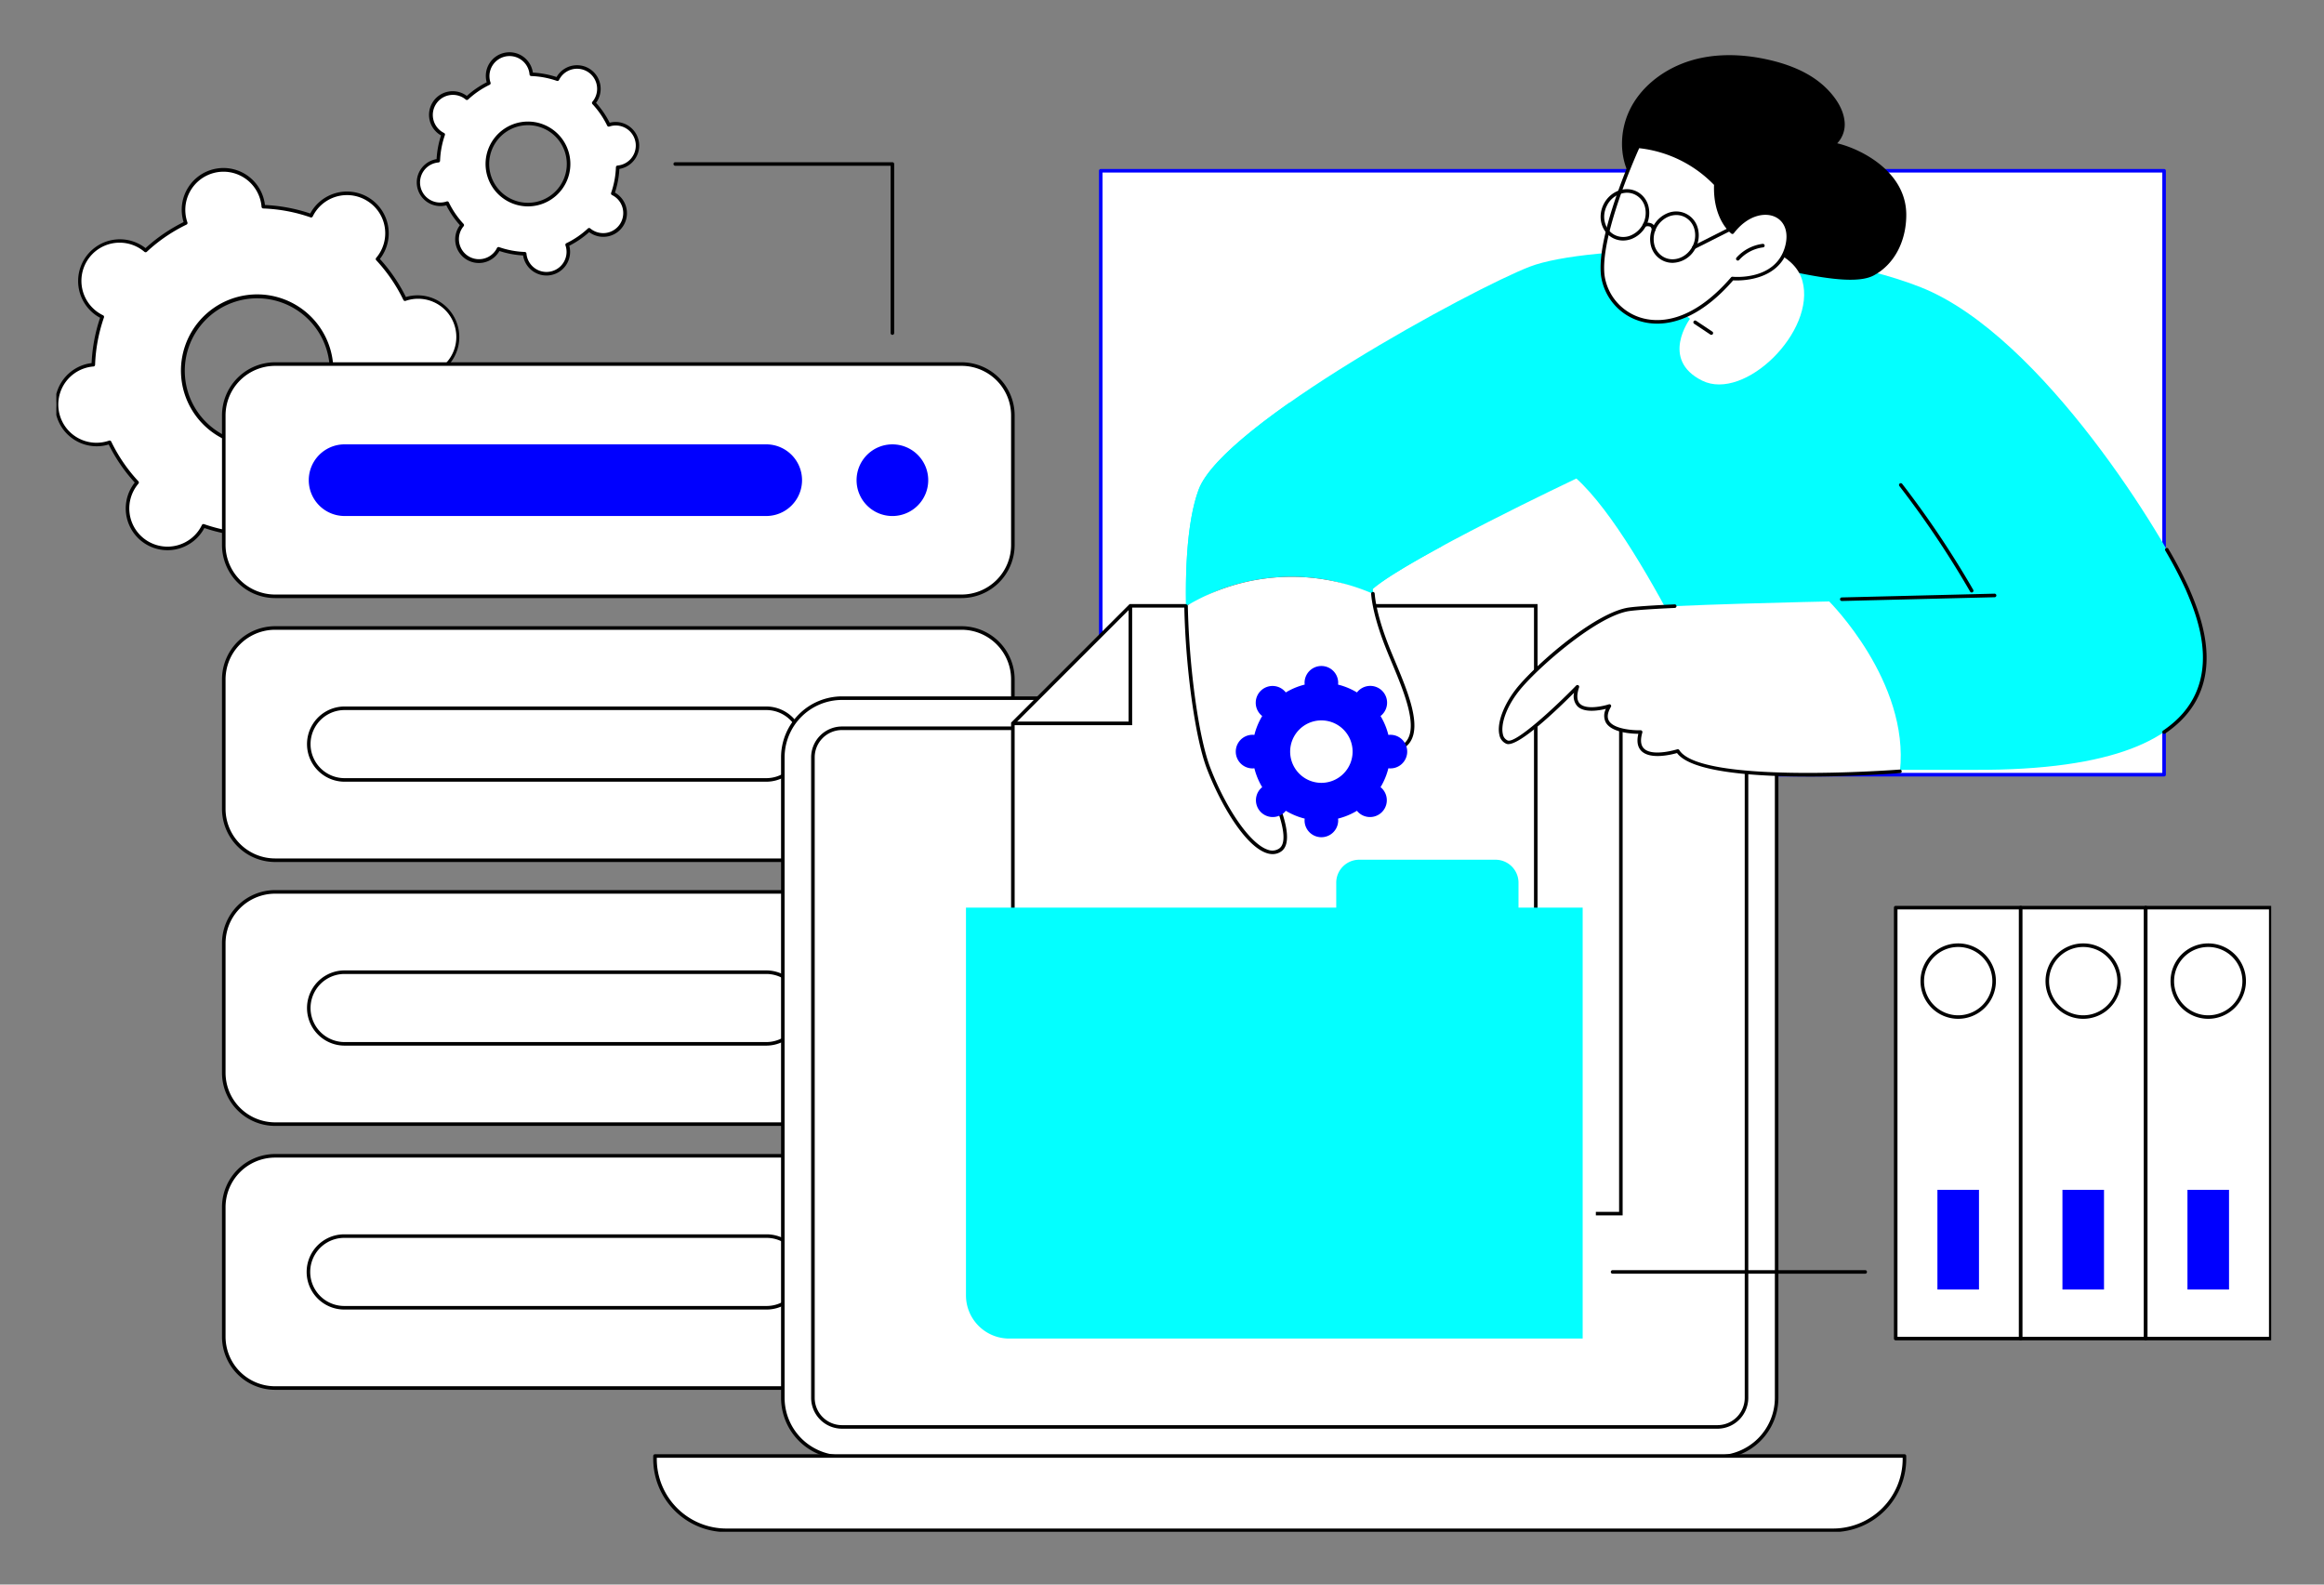 <svg xmlns="http://www.w3.org/2000/svg" xmlns:xlink="http://www.w3.org/1999/xlink" width="660" height="450" viewBox="0 0 660 450"><rect x="0" y="0" width="660" height="450" fill="#808080" stroke="none"/><defs><clipPath id="a"><rect width="629" height="420" transform="translate(0.386 0.092)" fill="none"/></clipPath><clipPath id="c"><rect width="660" height="450"/></clipPath></defs><g id="b" clip-path="url(#c)"><g transform="translate(15.613 14.908)"><g clip-path="url(#a)"><path d="M78.651,166.411a11.312,11.312,0,0,0-.373-1.329,46.312,46.312,0,0,0,11.4-7.8A11.347,11.347,0,1,0,103.185,139.1a11.306,11.306,0,0,0-1.2-.676,46.343,46.343,0,0,0,2.546-13.581A11.353,11.353,0,1,0,99.9,102.8,46.348,46.348,0,0,0,92.1,91.4a11.351,11.351,0,1,0-18.855-12.31,46.309,46.309,0,0,0-13.577-2.549,11.563,11.563,0,0,0-.194-1.367,11.349,11.349,0,1,0-22.212,4.669,11.513,11.513,0,0,0,.373,1.329,46.317,46.317,0,0,0-11.4,7.8,11.35,11.35,0,1,0-12.3,18.86,46.344,46.344,0,0,0-2.547,13.581,11.353,11.353,0,1,0,4.633,22.04,46.332,46.332,0,0,0,7.8,11.406,11.352,11.352,0,1,0,18.855,12.31,46.3,46.3,0,0,0,13.577,2.549,11.345,11.345,0,1,0,22.406-3.3M37.33,127.46a21.075,21.075,0,1,1,24.962,16.3,21.079,21.079,0,0,1-24.962-16.3" transform="translate(-0.494 -32.741)" fill="#fff"/><path d="M67.028,180.111a11.866,11.866,0,0,1-11.578-9.423c-.064-.307-.117-.631-.158-.984a46.783,46.783,0,0,1-12.868-2.416c-.166.314-.332.6-.5.859a11.856,11.856,0,1,1-19.855-12.962c.171-.262.364-.529.583-.808a46.807,46.807,0,0,1-7.392-10.81c-.34.1-.658.187-.964.252A11.857,11.857,0,0,1,9.416,120.61c.306-.065.63-.117.984-.158a46.808,46.808,0,0,1,2.414-12.872c-.314-.167-.6-.333-.86-.5A11.855,11.855,0,1,1,24.91,87.218c.262.171.528.363.807.584a46.783,46.783,0,0,1,10.806-7.393c-.1-.34-.188-.659-.252-.964a11.854,11.854,0,1,1,23.2-4.877c.064.306.117.63.158.984A46.8,46.8,0,0,1,72.5,77.968c.166-.314.332-.6.5-.859A11.855,11.855,0,1,1,92.855,90.071c-.171.262-.363.529-.583.808a46.831,46.831,0,0,1,7.392,10.811c.34-.105.658-.187.964-.251a11.858,11.858,0,0,1,4.878,23.208c-.306.064-.631.116-.984.158a46.8,46.8,0,0,1-2.414,12.872c.314.167.6.333.86.5a11.856,11.856,0,1,1-12.956,19.859c-.261-.171-.528-.364-.806-.584A46.8,46.8,0,0,1,78.4,164.847c.1.339.187.658.252.964a11.855,11.855,0,0,1-9.161,14.042,11.959,11.959,0,0,1-2.462.258M42.174,166.162a.53.53,0,0,1,.166.027,45.75,45.75,0,0,0,13.429,2.523.505.505,0,0,1,.485.461,10.84,10.84,0,1,0,21.408-3.154,10.98,10.98,0,0,0-.357-1.271.5.5,0,0,1,.258-.617,45.8,45.8,0,0,0,11.277-7.716.5.5,0,0,1,.669-.016,10.845,10.845,0,1,0,11.755-18.02.5.5,0,0,1-.254-.619,45.813,45.813,0,0,0,2.519-13.433.505.505,0,0,1,.461-.484,11.151,11.151,0,0,0,1.307-.185,10.848,10.848,0,1,0-5.734-20.874.506.506,0,0,1-.617-.259,45.819,45.819,0,0,0-7.713-11.282.5.5,0,0,1-.017-.669,10.793,10.793,0,0,0-2.364-16.068,10.841,10.841,0,0,0-15.007,3.154,10.972,10.972,0,0,0-.645,1.151.506.506,0,0,1-.62.254,45.8,45.8,0,0,0-13.429-2.522.5.5,0,0,1-.485-.461,10.949,10.949,0,0,0-.184-1.307,10.844,10.844,0,1,0-20.867,5.732.5.5,0,0,1-.258.617A45.773,45.773,0,0,0,26.081,88.84a.5.5,0,0,1-.669.017,10.922,10.922,0,0,0-1.054-.793,10.846,10.846,0,1,0-11.852,18.167,10.93,10.93,0,0,0,1.15.646.5.5,0,0,1,.254.619,45.805,45.805,0,0,0-2.519,13.433.5.5,0,0,1-.461.485,11.039,11.039,0,0,0-1.307.184,10.848,10.848,0,1,0,5.734,20.874.506.506,0,0,1,.617.259,45.816,45.816,0,0,0,7.714,11.282.5.5,0,0,1,.017.669,10.847,10.847,0,1,0,18.015,11.762.506.506,0,0,1,.454-.282M57.42,144.223a21.642,21.642,0,1,1,4.482-.469,21.771,21.771,0,0,1-4.482.469m.043-42.175A20.582,20.582,0,1,0,77.591,118.4a20.579,20.579,0,0,0-20.128-16.348" transform="translate(0 -32.245)"/><path d="M246.784,55.835a6.22,6.22,0,0,0-.2-.727,25.338,25.338,0,0,0,6.236-4.266A6.205,6.205,0,1,0,260.2,40.9a6.34,6.34,0,0,0-.658-.37,25.354,25.354,0,0,0,1.393-7.427A6.209,6.209,0,1,0,258.4,21.047a25.355,25.355,0,0,0-4.265-6.238,6.208,6.208,0,1,0-10.312-6.732A25.329,25.329,0,0,0,236.4,6.682a6.078,6.078,0,0,0-.106-.747,6.207,6.207,0,1,0-11.943,3.28,25.328,25.328,0,0,0-6.236,4.266A6.207,6.207,0,1,0,211.387,23.8a25.355,25.355,0,0,0-1.393,7.427,6.209,6.209,0,1,0,2.534,12.054,25.346,25.346,0,0,0,4.265,6.238,6.087,6.087,0,0,0-.454.6,6.208,6.208,0,1,0,10.4,6.787,6.284,6.284,0,0,0,.369-.659,25.313,25.313,0,0,0,7.425,1.394,6.1,6.1,0,0,0,.106.748,6.207,6.207,0,1,0,12.147-2.554m-22.6-21.3a11.526,11.526,0,1,1,13.651,8.912,11.528,11.528,0,0,1-13.651-8.912" transform="translate(-101.131 -0.496)" fill="#fff"/><path d="M240.2,63.332A6.719,6.719,0,0,1,233.648,58c-.025-.118-.046-.238-.065-.366a25.81,25.81,0,0,1-6.726-1.263c-.063.112-.127.218-.192.318a6.713,6.713,0,1,1-11.242-7.339c.066-.1.136-.2.213-.3a25.83,25.83,0,0,1-3.864-5.651c-.124.034-.243.064-.361.088a6.714,6.714,0,0,1-2.763-13.14c.117-.025.238-.046.366-.065a25.848,25.848,0,0,1,1.262-6.729c-.113-.064-.218-.128-.318-.193a6.713,6.713,0,1,1,7.336-11.244c.1.065.2.136.3.213a25.814,25.814,0,0,1,5.649-3.864c-.034-.124-.064-.243-.088-.361a6.712,6.712,0,1,1,13.136-2.761c.024.117.046.238.064.366a25.821,25.821,0,0,1,6.726,1.263c.063-.112.127-.217.193-.317a6.712,6.712,0,1,1,11.241,7.339c-.065.1-.136.2-.213.3a25.834,25.834,0,0,1,3.864,5.651c.124-.034.243-.064.361-.088a6.714,6.714,0,0,1,2.762,13.14c-.117.025-.238.046-.366.065a25.839,25.839,0,0,1-1.262,6.729c.113.064.218.128.318.193a6.713,6.713,0,1,1-7.336,11.244c-.1-.066-.2-.136-.3-.213a25.815,25.815,0,0,1-5.648,3.864c.034.124.063.243.088.361a6.713,6.713,0,0,1-5.187,7.951,6.778,6.778,0,0,1-1.394.145m-13.592-8.086a.5.5,0,0,1,.166.028,24.819,24.819,0,0,0,7.277,1.367.5.5,0,0,1,.485.461,5.54,5.54,0,0,0,.1.687A5.7,5.7,0,1,0,245.8,55.444h0a5.653,5.653,0,0,0-.188-.668.5.5,0,0,1,.258-.617,24.8,24.8,0,0,0,6.111-4.181.505.505,0,0,1,.67-.017,5.7,5.7,0,1,0,6.785-9.135,5.816,5.816,0,0,0-.605-.339.505.505,0,0,1-.254-.619,24.829,24.829,0,0,0,1.365-7.279.5.5,0,0,1,.461-.485,5.7,5.7,0,1,0-1.66-11.261,5.829,5.829,0,0,0-.668.188.505.505,0,0,1-.618-.258,24.818,24.818,0,0,0-4.18-6.113.5.5,0,0,1-.017-.669,5.785,5.785,0,0,0,.417-.555,5.7,5.7,0,1,0-9.55-6.235,5.574,5.574,0,0,0-.339.6.505.505,0,0,1-.62.255,24.821,24.821,0,0,0-7.278-1.367.5.5,0,0,1-.484-.461,5.814,5.814,0,0,0-.1-.687,5.7,5.7,0,1,0-11.16,2.346,5.729,5.729,0,0,0,.188.668.5.5,0,0,1-.258.617,24.8,24.8,0,0,0-6.111,4.181.506.506,0,0,1-.67.017,5.77,5.77,0,0,0-.554-.418,5.7,5.7,0,1,0-5.626,9.893.5.5,0,0,1,.254.619A24.817,24.817,0,0,0,210,30.746a.505.505,0,0,1-.461.485A5.7,5.7,0,1,0,211.871,42.3a.5.5,0,0,1,.617.259,24.836,24.836,0,0,0,4.18,6.113.505.505,0,0,1,.017.669,5.7,5.7,0,1,0,9.133,6.79,5.779,5.779,0,0,0,.339-.605.505.505,0,0,1,.454-.282M234.97,43.7a12.042,12.042,0,1,1,2.477-.259,12.054,12.054,0,0,1-2.477.259m-10.784-9.769A11.02,11.02,0,1,0,232.7,20.877a11.036,11.036,0,0,0-8.517,13.057" transform="translate(-100.636 0)"/><rect width="301.979" height="171.5" transform="translate(296.995 33.592)" fill="#fff"/><path d="M889.558,238.025H587.58a.505.505,0,0,1-.505-.505V66.02a.5.5,0,0,1,.505-.505H889.558a.5.5,0,0,1,.505.505v171.5a.505.505,0,0,1-.505.505m-301.473-1.01H889.053V66.525H588.085Z" transform="translate(-290.585 -32.428)" fill="blue"/><path d="M656.4,257s11.811,20.844,6.289,24.531-14.861-9.072-20.309-23.271-9.8-60.493-2.786-79.146,77.868-57.047,94.073-63.28,76.307-7.9,111.033,5.887,70,72.47,75.657,85.643,21,51.837-60.779,51.382h-65.1s-27.618-64.678-47.629-82.728c0,0-47.5,22.469-57.837,31.346,0,0-.353,5.212,4.229,16.749s14.11,29.7-1.578,29.279c-6.09-.162-10.865-13.29-16.32-13.962-8.6-1.059-16.831,10.991-18.945,17.57" transform="translate(-314.78 -55.033)" fill="#03ffff"/><path d="M666.386,407.815a5.4,5.4,0,0,1-1.639-.271c-6.134-1.95-13.13-13.792-17.035-23.969a.5.5,0,0,1,.943-.362c4.6,11.98,11.493,21.808,16.4,23.368a3.481,3.481,0,0,0,3.16-.336c4.209-2.811-3.228-18.179-6.449-23.863a.506.506,0,0,1-.041-.4c2.254-7.014,10.7-19,19.487-17.917,2.807.346,5.273,3.521,7.884,6.881,2.673,3.441,5.437,7,8.388,7.078a.505.505,0,0,1,.491.518.513.513,0,0,1-.518.491c-3.429-.091-6.342-3.841-9.158-7.467-2.37-3.05-4.82-6.2-7.21-6.5-8.046-.99-16.128,10.435-18.334,17.015,1.645,2.931,11.623,21.264,6.021,25.006a4.219,4.219,0,0,1-2.387.729" transform="translate(-320.582 -180.166)"/><path d="M1185.523,331.386a.505.505,0,0,1-.284-.923c18.3-12.39,9.673-32.477,6.424-40.039a120.214,120.214,0,0,0-5.8-11.08.5.5,0,1,1,.875-.505,121.216,121.216,0,0,1,5.856,11.186c3.339,7.772,12.208,28.417-6.786,41.275a.5.5,0,0,1-.283.087" transform="translate(-586.549 -137.892)"/><path d="M1057.593,273.234a.505.505,0,0,1-.438-.253A270.871,270.871,0,0,0,1037.061,243a.5.5,0,1,1,.8-.617,271.84,271.84,0,0,1,20.17,30.089.505.505,0,0,1-.437.758" transform="translate(-513.262 -119.878)"/><path d="M1004.3,306.391a.505.505,0,0,1-.012-1.01l43.379-1.069a.51.51,0,0,1,.517.492.5.5,0,0,1-.492.518l-43.379,1.069h-.013" transform="translate(-496.847 -150.625)"/><path d="M733.578,280.828a.505.505,0,0,1-.483-.358l-5.275-17.3a.5.5,0,0,1,.966-.294l5.275,17.3a.5.5,0,0,1-.336.63.5.5,0,0,1-.147.022" transform="translate(-360.239 -129.937)"/><path d="M636.776,304.222a.505.505,0,0,1-.306-.907c14.371-10.924,35.487-12.541,51.353-3.933a.5.5,0,1,1-.481.887c-15.528-8.425-36.2-6.842-50.261,3.849a.5.5,0,0,1-.305.1" transform="translate(-314.935 -145.46)"/><path d="M707.846,364.454a4.66,4.66,0,0,0-.579.039,19.5,19.5,0,0,0-2.224-5.37,4.683,4.683,0,0,0,.437-.382,4.775,4.775,0,1,0-7.135-6.315,19.445,19.445,0,0,0-5.369-2.224,4.885,4.885,0,0,0,.038-.58,4.775,4.775,0,0,0-9.549,0,4.873,4.873,0,0,0,.038.58,19.451,19.451,0,0,0-5.369,2.224A4.773,4.773,0,1,0,671,358.741a4.675,4.675,0,0,0,.437.382,19.5,19.5,0,0,0-2.224,5.37,4.66,4.66,0,0,0-.579-.039,4.775,4.775,0,0,0,0,9.549,4.863,4.863,0,0,0,.579-.038,19.483,19.483,0,0,0,2.224,5.369,4.681,4.681,0,0,0-.437.382,4.775,4.775,0,0,0,6.752,6.752,4.715,4.715,0,0,0,.382-.437,19.515,19.515,0,0,0,5.369,2.225,4.85,4.85,0,0,0-.038.579,4.775,4.775,0,0,0,9.549,0,4.863,4.863,0,0,0-.038-.579,19.509,19.509,0,0,0,5.369-2.225,4.715,4.715,0,0,0,.382.437,4.775,4.775,0,0,0,6.752-6.752,4.689,4.689,0,0,0-.437-.382,19.485,19.485,0,0,0,2.224-5.369,4.773,4.773,0,1,0,.579-9.511M688.24,378.1a8.867,8.867,0,1,1,8.867-8.867,8.867,8.867,0,0,1-8.867,8.867" transform="translate(-328.591 -170.69)" fill="#03ffff"/><path d="M942.3,26.536a7.753,7.753,0,0,0,2.11-6.08c-.318-3.665-2.568-6.929-5.1-9.463-4.842-4.841-11.678-7.272-18.269-8.554C913.432.96,905.269,1.058,898.006,4c-6.081,2.463-11.558,6.882-14.516,12.82-2.919,5.862-3.207,13.294-.007,19.1a.835.835,0,0,0-.053.672,32.345,32.345,0,0,0,12.594,16.759c6.6,4.639,14.581,6.886,22.54,7.633,7.841.737,27.114,6.881,34.168,3.042,6.07-3.3,9.186-10.035,9.186-17.181,0-12.514-13.315-18.864-19.615-20.314" transform="translate(-436.163 -0.744)"/><path d="M912.2,125.236s-8.6,11.561,3.456,17.549,32.408-14.037,28.469-28.326c-2.339-8.486-14.188-10.157-14.188-10.157l-9.263-4.1-15.835,18.989Z" transform="translate(-447.868 -49.599)" fill="#fff"/><path d="M922.32,151.705l4.6,3.066Z" transform="translate(-456.521 -75.089)" fill="#fff"/><path d="M926.422,154.781a.5.5,0,0,1-.28-.085l-4.6-3.066a.5.5,0,1,1,.56-.84l4.6,3.066a.505.505,0,0,1-.281.925" transform="translate(-456.026 -74.595)"/><path d="M907.063,77.132s-5.1-3.834-4.708-13.616A34.965,34.965,0,0,0,880.28,52.747s-11.552,25.111-10.007,36.844,18.5,21.865,36.791.7c0,0,12.509,1.252,15.4-8.8s-8.181-13.817-15.4-4.365" transform="translate(-430.689 -26.108)" fill="#fff"/><path d="M885.2,102.614a16.885,16.885,0,0,1-4.847-.7,15.771,15.771,0,0,1-11.072-12.755c-1.547-11.742,9.574-36.09,10.048-37.121a.505.505,0,0,1,.5-.292A35.806,35.806,0,0,1,902.246,62.7a.505.505,0,0,1,.119.347c-.318,7.858,3,11.767,4.137,12.863,4.3-5.31,9.6-6.051,12.785-4.448,3.209,1.615,4.423,5.327,3.168,9.686-2.735,9.5-13.806,9.286-15.67,9.179-8.622,9.892-16.236,12.291-21.589,12.292M880.1,52.79c-1.337,2.979-11.232,25.5-9.817,36.24a14.748,14.748,0,0,0,10.361,11.92c4.633,1.388,14.117,1.742,25.547-11.48a.507.507,0,0,1,.432-.172c.494.049,12.125,1.087,14.865-8.435,1.112-3.863.1-7.122-2.651-8.5-2.909-1.464-7.862-.654-11.864,4.585a.5.5,0,0,1-.7.1c-.216-.162-5.242-4.053-4.917-13.835A34.871,34.871,0,0,0,880.1,52.79" transform="translate(-430.194 -25.614)"/><path d="M945.816,112.357a.505.505,0,0,1-.378-.84,12.058,12.058,0,0,1,7.4-3.906.505.505,0,1,1,.127,1,11.03,11.03,0,0,0-6.771,3.575.506.506,0,0,1-.378.17" transform="translate(-467.901 -53.262)"/><path d="M903.348,103.98a6.231,6.231,0,0,1-2.892-.7,6.433,6.433,0,0,1-3.246-4.162,7.951,7.951,0,0,1,4.833-9.281,6.352,6.352,0,0,1,8.517,4.435,7.763,7.763,0,0,1-.674,5.548,7.517,7.517,0,0,1-6.538,4.164m1.066-13.572a5.8,5.8,0,0,0-2.02.372,6.941,6.941,0,0,0-4.207,8.079,5.434,5.434,0,0,0,2.735,3.522c2.814,1.466,6.434.106,8.067-3.032a6.758,6.758,0,0,0,.593-4.826A5.438,5.438,0,0,0,906.848,91a5.244,5.244,0,0,0-2.434-.593m5.024,9.174h0Z" transform="translate(-443.974 -44.249)"/><path d="M875.55,91.444a6.244,6.244,0,0,1-2.9-.708c-3.308-1.723-4.462-6.079-2.572-9.711s6.12-5.185,9.43-3.461a6.435,6.435,0,0,1,3.246,4.162,7.952,7.952,0,0,1-4.833,9.281,6.811,6.811,0,0,1-2.373.436m1.064-13.574a6.505,6.505,0,0,0-5.638,3.622c-1.634,3.138-.673,6.883,2.142,8.348a5.435,5.435,0,0,0,4.453.221,6.943,6.943,0,0,0,4.207-8.079,5.437,5.437,0,0,0-2.735-3.522,5.232,5.232,0,0,0-2.43-.59" transform="translate(-430.214 -38.044)"/><path d="M921.162,103.93a.505.505,0,0,1-.228-.956l11.4-5.759a.505.505,0,1,1,.456.9l-11.4,5.759a.5.5,0,0,1-.227.055" transform="translate(-455.698 -48.092)"/><path d="M895.881,98.346a.5.5,0,0,1-.505-.5,1.152,1.152,0,0,0-.368-.995,1.939,1.939,0,0,0-1.482-.022.5.5,0,1,1-.347-.948,2.89,2.89,0,0,1,2.406.141,2.079,2.079,0,0,1,.8,1.818.5.5,0,0,1-.5.508Z" transform="translate(-441.933 -47.356)"/><path d="M109.495,241.157H304.44a14.575,14.575,0,0,0,14.576-14.576v-36.8a14.576,14.576,0,0,0-14.576-14.576H109.495a14.576,14.576,0,0,0-14.576,14.576v36.8a14.576,14.576,0,0,0,14.576,14.576" transform="translate(-46.982 -86.721)" fill="#fff"/><path d="M303.945,241.167H109a15.1,15.1,0,0,1-15.081-15.081v-36.8A15.1,15.1,0,0,1,109,174.205H303.945a15.1,15.1,0,0,1,15.081,15.081v36.8a15.1,15.1,0,0,1-15.081,15.081M109,175.215a14.087,14.087,0,0,0-14.071,14.071v36.8A14.087,14.087,0,0,0,109,240.157H303.945a14.087,14.087,0,0,0,14.071-14.071v-36.8a14.086,14.086,0,0,0-14.071-14.071Z" transform="translate(-46.487 -86.226)"/><path d="M450.762,230.53a10.174,10.174,0,1,0,10.173-10.173,10.173,10.173,0,0,0-10.173,10.173" transform="translate(-223.114 -109.07)" fill="blue"/><path d="M152.691,240.7h119.94a10.174,10.174,0,0,0,0-20.347H152.691a10.174,10.174,0,0,0,0,20.347" transform="translate(-70.542 -109.07)" fill="blue"/><path d="M109.495,389.56H304.44a14.575,14.575,0,0,0,14.576-14.576v-36.8a14.576,14.576,0,0,0-14.576-14.576H109.495a14.576,14.576,0,0,0-14.576,14.576v36.8a14.576,14.576,0,0,0,14.576,14.576" transform="translate(-46.982 -160.176)" fill="#fff"/><path d="M303.945,389.57H109A15.1,15.1,0,0,1,93.919,374.49v-36.8A15.1,15.1,0,0,1,109,322.608H303.945a15.1,15.1,0,0,1,15.081,15.081v36.8a15.1,15.1,0,0,1-15.081,15.081M109,323.618a14.087,14.087,0,0,0-14.071,14.071v36.8A14.087,14.087,0,0,0,109,388.56H303.945a14.087,14.087,0,0,0,14.071-14.071v-36.8a14.086,14.086,0,0,0-14.071-14.071Z" transform="translate(-46.487 -159.681)"/><path d="M450.762,378.932a10.174,10.174,0,1,0,10.173-10.173,10.173,10.173,0,0,0-10.173,10.173" transform="translate(-223.114 -182.525)" fill="#fff"/><path d="M460.44,389.116a10.679,10.679,0,1,1,10.679-10.679,10.691,10.691,0,0,1-10.679,10.679m0-20.347a9.669,9.669,0,1,0,9.669,9.668,9.679,9.679,0,0,0-9.669-9.668" transform="translate(-222.619 -182.03)"/><path d="M152.691,389.107h119.94a10.173,10.173,0,1,0,0-20.347H152.691a10.173,10.173,0,1,0,0,20.347" transform="translate(-70.542 -182.525)" fill="#fff"/><path d="M272.136,389.116H152.2a10.679,10.679,0,0,1,0-21.357h119.94a10.679,10.679,0,0,1,0,21.357M152.2,368.769a9.669,9.669,0,0,0,0,19.337h119.94a9.669,9.669,0,0,0,0-19.337Z" transform="translate(-70.047 -182.03)"/><path d="M109.495,537.963H304.44a14.575,14.575,0,0,0,14.576-14.576v-36.8A14.576,14.576,0,0,0,304.44,472.01H109.495a14.576,14.576,0,0,0-14.576,14.576v36.8a14.576,14.576,0,0,0,14.576,14.576" transform="translate(-46.982 -233.631)" fill="#fff"/><path d="M303.945,537.973H109a15.1,15.1,0,0,1-15.081-15.081v-36.8A15.1,15.1,0,0,1,109,471.011H303.945a15.1,15.1,0,0,1,15.081,15.081v36.8a15.1,15.1,0,0,1-15.081,15.081M109,472.021a14.087,14.087,0,0,0-14.071,14.071v36.8A14.087,14.087,0,0,0,109,536.963H303.945a14.087,14.087,0,0,0,14.071-14.071v-36.8a14.086,14.086,0,0,0-14.071-14.071Z" transform="translate(-46.487 -233.137)"/><path d="M450.762,527.335a10.174,10.174,0,1,0,10.173-10.173,10.173,10.173,0,0,0-10.173,10.173" transform="translate(-223.114 -255.98)" fill="#fff"/><path d="M460.44,537.519a10.679,10.679,0,1,1,10.679-10.679,10.691,10.691,0,0,1-10.679,10.679m0-20.347a9.669,9.669,0,1,0,9.669,9.668,9.679,9.679,0,0,0-9.669-9.668" transform="translate(-222.619 -255.485)"/><path d="M152.691,537.509h119.94a10.174,10.174,0,0,0,0-20.348H152.691a10.174,10.174,0,0,0,0,20.348" transform="translate(-70.542 -255.979)" fill="#fff"/><path d="M272.136,537.519H152.2a10.679,10.679,0,0,1,0-21.357h119.94a10.679,10.679,0,0,1,0,21.357M152.2,517.172a9.669,9.669,0,0,0,0,19.337h119.94a9.669,9.669,0,0,0,0-19.337Z" transform="translate(-70.047 -255.485)"/><path d="M109.495,686.365H304.44a14.575,14.575,0,0,0,14.576-14.576v-36.8a14.576,14.576,0,0,0-14.576-14.576H109.495a14.576,14.576,0,0,0-14.576,14.576v36.8a14.576,14.576,0,0,0,14.576,14.576" transform="translate(-46.982 -307.086)" fill="#fff"/><path d="M303.945,686.376H109A15.1,15.1,0,0,1,93.919,671.3v-36.8A15.1,15.1,0,0,1,109,619.414H303.945a15.1,15.1,0,0,1,15.081,15.081v36.8a15.1,15.1,0,0,1-15.081,15.08M109,620.424a14.087,14.087,0,0,0-14.071,14.071v36.8A14.087,14.087,0,0,0,109,685.366H303.945a14.086,14.086,0,0,0,14.071-14.07v-36.8a14.086,14.086,0,0,0-14.071-14.071Z" transform="translate(-46.487 -306.592)"/><path d="M450.762,675.738a10.174,10.174,0,1,0,10.173-10.173,10.173,10.173,0,0,0-10.173,10.173" transform="translate(-223.114 -329.435)" fill="#fff"/><path d="M460.44,685.922a10.678,10.678,0,1,1,10.679-10.678,10.69,10.69,0,0,1-10.679,10.678m0-20.347a9.668,9.668,0,1,0,9.669,9.668,9.679,9.679,0,0,0-9.669-9.668" transform="translate(-222.619 -328.94)"/><path d="M152.691,685.912h119.94a10.173,10.173,0,1,0,0-20.347H152.691a10.173,10.173,0,1,0,0,20.347" transform="translate(-70.542 -329.435)" fill="#fff"/><path d="M272.136,685.922H152.2a10.678,10.678,0,1,1,0-21.357h119.94a10.678,10.678,0,0,1,0,21.357M152.2,665.575a9.668,9.668,0,1,0,0,19.337h119.94a9.668,9.668,0,0,0,0-19.337Z" transform="translate(-70.047 -328.94)"/><path d="M674.722,363.074H426.092a16.8,16.8,0,0,0-16.8,16.8v181.9a16.8,16.8,0,0,0,16.8,16.8H674.722a16.8,16.8,0,0,0,16.8-16.8v-181.9a16.8,16.8,0,0,0-16.8-16.8" transform="translate(-202.586 -179.711)" fill="#fff"/><path d="M674.227,578.586H425.6a17.327,17.327,0,0,1-17.307-17.307v-181.9A17.327,17.327,0,0,1,425.6,362.074H674.227a17.326,17.326,0,0,1,17.307,17.307v181.9a17.326,17.326,0,0,1-17.307,17.307M425.6,363.084a16.316,16.316,0,0,0-16.3,16.3v181.9a16.315,16.315,0,0,0,16.3,16.3H674.227a16.315,16.315,0,0,0,16.3-16.3v-181.9a16.315,16.315,0,0,0-16.3-16.3Z" transform="translate(-202.091 -179.216)"/><path d="M16.344,0H248.8a16.343,16.343,0,0,1,16.343,16.343V182.062a16.344,16.344,0,0,1-16.344,16.344H16.344A16.344,16.344,0,0,1,0,182.062V16.344A16.344,16.344,0,0,1,16.344,0Z" transform="translate(215.251 191.911)" fill="#fff"/><path d="M682.6,578.416H433.974a8.77,8.77,0,0,1-8.759-8.76v-181.9A8.769,8.769,0,0,1,433.974,379H682.6a8.769,8.769,0,0,1,8.759,8.759v181.9a8.769,8.769,0,0,1-8.759,8.76M433.974,380.009a7.758,7.758,0,0,0-7.749,7.749v181.9a7.758,7.758,0,0,0,7.749,7.75H682.6a7.758,7.758,0,0,0,7.749-7.75v-181.9a7.758,7.758,0,0,0-7.749-7.749Z" transform="translate(-210.469 -187.593)"/><path d="M671.983,810.322H357.676a20.264,20.264,0,0,1-20.264-20.264v-.836H692.247v.836a20.264,20.264,0,0,1-20.264,20.264" transform="translate(-167.009 -390.642)" fill="#fff"/><path d="M671.488,810.332H357.181a20.793,20.793,0,0,1-20.769-20.769v-.836a.505.505,0,0,1,.505-.505H691.752a.505.505,0,0,1,.505.505v.836a20.793,20.793,0,0,1-20.769,20.769m-334.066-21.1v.331a19.781,19.781,0,0,0,19.759,19.759H671.488a19.782,19.782,0,0,0,19.759-19.759v-.331Z" transform="translate(-166.514 -390.147)"/><rect width="83.892" height="152.472" transform="translate(360.808 177.276)" fill="#fff"/><path d="M572.023,311.155l-33.374,33.374v83.4h148.5V311.155Z" transform="translate(-266.615 -154.012)" fill="#fff"/><path d="M687.161,427.94H537.649V343.825l33.67-33.67H687.161Zm-148.5-1.01H686.151V311.165H571.737l-33.078,33.078Z" transform="translate(-266.12 -153.518)"/><path d="M572.528,345.034H538.649v-1.01h32.869V311.155h1.01Z" transform="translate(-266.616 -154.012)"/><path d="M669.193,467.525v-7.077a6.532,6.532,0,0,0-6.532-6.532h-38.7a6.531,6.531,0,0,0-6.531,6.532v7.077H512.277v110.1A12.275,12.275,0,0,0,524.552,589.9H687.417V467.525Z" transform="translate(-253.562 -224.675)" fill="#03ffff"/><path d="M860.367,503.5h-7.605v-1.01h6.6V351.031h-20.6v-1.01h21.607Z" transform="translate(-415.162 -173.25)"/><path d="M906.233,308.693s22.876,22.766,20.089,48.235c0,0-56.715,4.431-63.1-5.775,0,0-13.366,4.243-10.546-5.381,0,0-13.485.426-8.883-7.382,0,0-12.212,4.009-9.083-5.45,0,0-16.607,17.056-19.982,15.7s-2.07-9.053,3.964-15.985,21.81-20.492,30.747-21.742,56.792-2.22,56.792-2.22" transform="translate(-402.365 -152.794)" fill="#fff"/><path d="M899.882,359.218c-15.673,0-33.346-1.265-37.364-6.665-1.55.441-7.543,1.932-10.09-.56-1.109-1.084-1.412-2.731-.9-4.9-1.953-.023-7.53-.341-9.2-3.168a4.177,4.177,0,0,1,0-3.926c-2.01.5-6.155,1.211-8.1-.735a4.26,4.26,0,0,1-.942-3.846c-4.483,4.507-16.111,15.762-19.24,14.5a3.365,3.365,0,0,1-1.969-2.5c-.853-3.548,1.508-9.422,5.741-14.285,6.249-7.178,21.97-20.639,31.058-21.91,2.084-.292,6.446-.591,12.965-.891a.505.505,0,0,1,.046,1.009c-6.488.3-10.818.6-12.871.882-8.715,1.22-24.446,14.693-30.436,21.573-4.7,5.405-6.16,10.728-5.52,13.386a2.369,2.369,0,0,0,1.364,1.8c2.234.9,13.1-9.081,19.432-15.581a.5.5,0,0,1,.841.511c-.724,2.189-.641,3.75.246,4.639,1.763,1.768,6.517.724,8.2.172a.5.5,0,0,1,.592.736c-.955,1.62-1.137,2.949-.543,3.952,1.409,2.377,6.958,2.732,8.976,2.669a.5.5,0,0,1,.415.2.506.506,0,0,1,.085.452c-.618,2.108-.46,3.637.468,4.545,2.444,2.392,9.371.234,9.441.212a.5.5,0,0,1,.581.213c6.149,9.833,62.066,5.584,62.63,5.539a.505.505,0,0,1,.079,1.008c-1.052.082-12.811.975-25.982.975" transform="translate(-401.868 -153.605)"/><path d="M733.578,280.828a.505.505,0,0,1-.483-.358l-5.275-17.3a.5.5,0,0,1,.966-.294l5.275,17.3a.5.5,0,0,1-.336.63.5.5,0,0,1-.147.022" transform="translate(-360.239 -129.937)"/><path d="M689.057,251.234a10.757,10.757,0,0,1-.042-1.365c3.459-2.972,11.084-7.466,19.7-12.131a98.425,98.425,0,0,0-9.585-13.865,88.369,88.369,0,0,0-7.061-7.529c-2.6-2.463-5.377-4.661-8.169-6.893a104.535,104.535,0,0,0-18.623-12.394c-12.98,9.122-23.225,18.047-25.676,24.563-2.906,7.724-3.86,20.189-3.6,33.151a57.955,57.955,0,0,1,53.056-3.537" transform="translate(-314.781 -97.537)" fill="#03ffff"/><path d="M689.1,299.618a57.955,57.955,0,0,0-53.056,3.537c.374,18.34,3.19,37.676,6.382,45.995,5.448,14.2,14.788,26.958,20.309,23.271s-6.29-24.531-6.29-24.531c2.114-6.579,10.35-18.629,18.945-17.57,5.455.672,10.229,13.8,16.32,13.962,15.687.418,6.159-17.742,1.577-29.279-3.244-8.167-4.013-13.162-4.187-15.384" transform="translate(-314.822 -145.921)" fill="#fff"/><path d="M660.132,377.79a5.4,5.4,0,0,1-1.638-.271c-6.134-1.95-13.131-13.791-17.036-23.969-3.3-8.589-6.053-28.436-6.415-46.165a.5.5,0,0,1,.494-.515.5.5,0,0,1,.516.494c.36,17.629,3.088,37.329,6.348,45.824,4.6,11.98,11.493,21.809,16.4,23.368a3.481,3.481,0,0,0,3.159-.336c4.208-2.811-3.228-18.179-6.449-23.863a.506.506,0,0,1-.041-.4c2.254-7.014,10.7-19,19.487-17.917,2.806.346,5.273,3.521,7.884,6.881,2.673,3.441,5.437,7,8.388,7.077,3.521.095,5.833-.738,7.069-2.543,3.036-4.43-1.034-14.165-4.3-21.987-.6-1.427-1.16-2.774-1.669-4.057-3.26-8.205-4.044-13.252-4.222-15.531a.505.505,0,0,1,1.008-.079c.173,2.222.942,7.155,4.152,15.236.507,1.276,1.068,2.619,1.663,4.041,3.54,8.467,7.552,18.064,4.206,22.948-1.425,2.08-4.093,3.083-7.929,2.981-3.429-.091-6.342-3.841-9.159-7.467-2.37-3.05-4.82-6.2-7.209-6.5-8.04-.99-16.128,10.435-18.334,17.015,1.645,2.931,11.623,21.264,6.021,25.005a4.219,4.219,0,0,1-2.387.729" transform="translate(-314.327 -150.141)"/><path d="M707.846,364.454a4.66,4.66,0,0,0-.579.039,19.5,19.5,0,0,0-2.224-5.37,4.683,4.683,0,0,0,.437-.382,4.775,4.775,0,1,0-7.135-6.315,19.445,19.445,0,0,0-5.369-2.224,4.885,4.885,0,0,0,.038-.58,4.775,4.775,0,0,0-9.549,0,4.873,4.873,0,0,0,.038.58,19.451,19.451,0,0,0-5.369,2.224A4.773,4.773,0,1,0,671,358.741a4.675,4.675,0,0,0,.437.382,19.5,19.5,0,0,0-2.224,5.37,4.66,4.66,0,0,0-.579-.039,4.775,4.775,0,0,0,0,9.549,4.863,4.863,0,0,0,.579-.038,19.483,19.483,0,0,0,2.224,5.369,4.681,4.681,0,0,0-.437.382,4.775,4.775,0,0,0,6.752,6.752,4.715,4.715,0,0,0,.382-.437,19.515,19.515,0,0,0,5.369,2.225,4.85,4.85,0,0,0-.038.579,4.775,4.775,0,0,0,9.549,0,4.863,4.863,0,0,0-.038-.579,19.509,19.509,0,0,0,5.369-2.225,4.715,4.715,0,0,0,.382.437,4.775,4.775,0,0,0,6.752-6.752,4.689,4.689,0,0,0-.437-.382,19.485,19.485,0,0,0,2.224-5.369,4.773,4.773,0,1,0,.579-9.511M688.24,378.1a8.867,8.867,0,1,1,8.867-8.867,8.867,8.867,0,0,1-8.867,8.867" transform="translate(-328.591 -170.69)" fill="blue"/><rect width="35.505" height="122.372" transform="translate(522.751 242.85)" fill="#fff"/><path d="M1070.1,603.245h-35.505a.505.505,0,0,1-.505-.505V480.368a.5.5,0,0,1,.505-.505H1070.1a.5.5,0,0,1,.505.505V602.74a.505.505,0,0,1-.505.505m-35-1.01h34.5V480.873h-34.5Z" transform="translate(-511.843 -237.518)"/><path d="M1070.444,512.178a10.2,10.2,0,1,1-10.2-10.2,10.2,10.2,0,0,1,10.2,10.2" transform="translate(-519.738 -248.463)" fill="#fff"/><path d="M1059.747,522.39a10.707,10.707,0,1,1,10.708-10.708,10.719,10.719,0,0,1-10.708,10.708m0-20.4a9.7,9.7,0,1,0,9.7,9.7,9.708,9.708,0,0,0-9.7-9.7" transform="translate(-519.244 -247.968)"/><rect width="11.806" height="28.308" transform="translate(534.601 322.992)" fill="blue"/><rect width="35.505" height="122.372" transform="translate(558.256 242.85)" fill="#fff"/><path d="M1140.4,603.245H1104.9a.505.505,0,0,1-.505-.505V480.368a.5.5,0,0,1,.505-.505H1140.4a.5.5,0,0,1,.505.505V602.74a.5.5,0,0,1-.505.505m-35-1.01H1139.9V480.873H1105.4Z" transform="translate(-546.641 -237.518)"/><path d="M1140.747,512.178a10.2,10.2,0,1,1-10.2-10.2,10.2,10.2,0,0,1,10.2,10.2" transform="translate(-554.536 -248.463)" fill="#fff"/><path d="M1130.05,522.39a10.707,10.707,0,1,1,10.708-10.708,10.719,10.719,0,0,1-10.708,10.708m0-20.4a9.7,9.7,0,1,0,9.7,9.7,9.708,9.708,0,0,0-9.7-9.7" transform="translate(-554.042 -247.968)"/><rect width="11.806" height="28.308" transform="translate(570.106 322.992)" fill="blue"/><rect width="35.505" height="122.372" transform="translate(593.761 242.85)" fill="#fff"/><path d="M1210.705,603.245H1175.2a.505.505,0,0,1-.505-.505V480.368a.5.5,0,0,1,.505-.505h35.505a.5.5,0,0,1,.505.505V602.74a.505.505,0,0,1-.505.505m-35-1.01H1210.2V480.873h-34.495Z" transform="translate(-581.439 -237.518)"/><path d="M1211.05,512.178a10.2,10.2,0,1,1-10.2-10.2,10.2,10.2,0,0,1,10.2,10.2" transform="translate(-589.334 -248.463)" fill="#fff"/><path d="M1200.353,522.39a10.707,10.707,0,1,1,10.707-10.708,10.72,10.72,0,0,1-10.707,10.708m0-20.4a9.7,9.7,0,1,0,9.7,9.7,9.709,9.709,0,0,0-9.7-9.7" transform="translate(-588.839 -247.968)"/><rect width="11.806" height="28.308" transform="translate(605.611 322.992)" fill="blue"/><path d="M947.139,685.719H875.4a.505.505,0,0,1,0-1.01h71.738a.505.505,0,0,1,0,1.01" transform="translate(-433.048 -338.911)"/><path d="M409.967,110.727a.505.505,0,0,1-.505-.505V62.712H348.294a.505.505,0,1,1,0-1.01h61.673a.505.505,0,0,1,.505.505v48.015a.505.505,0,0,1-.505.505" transform="translate(-172.145 -30.541)"/></g></g></g></svg>